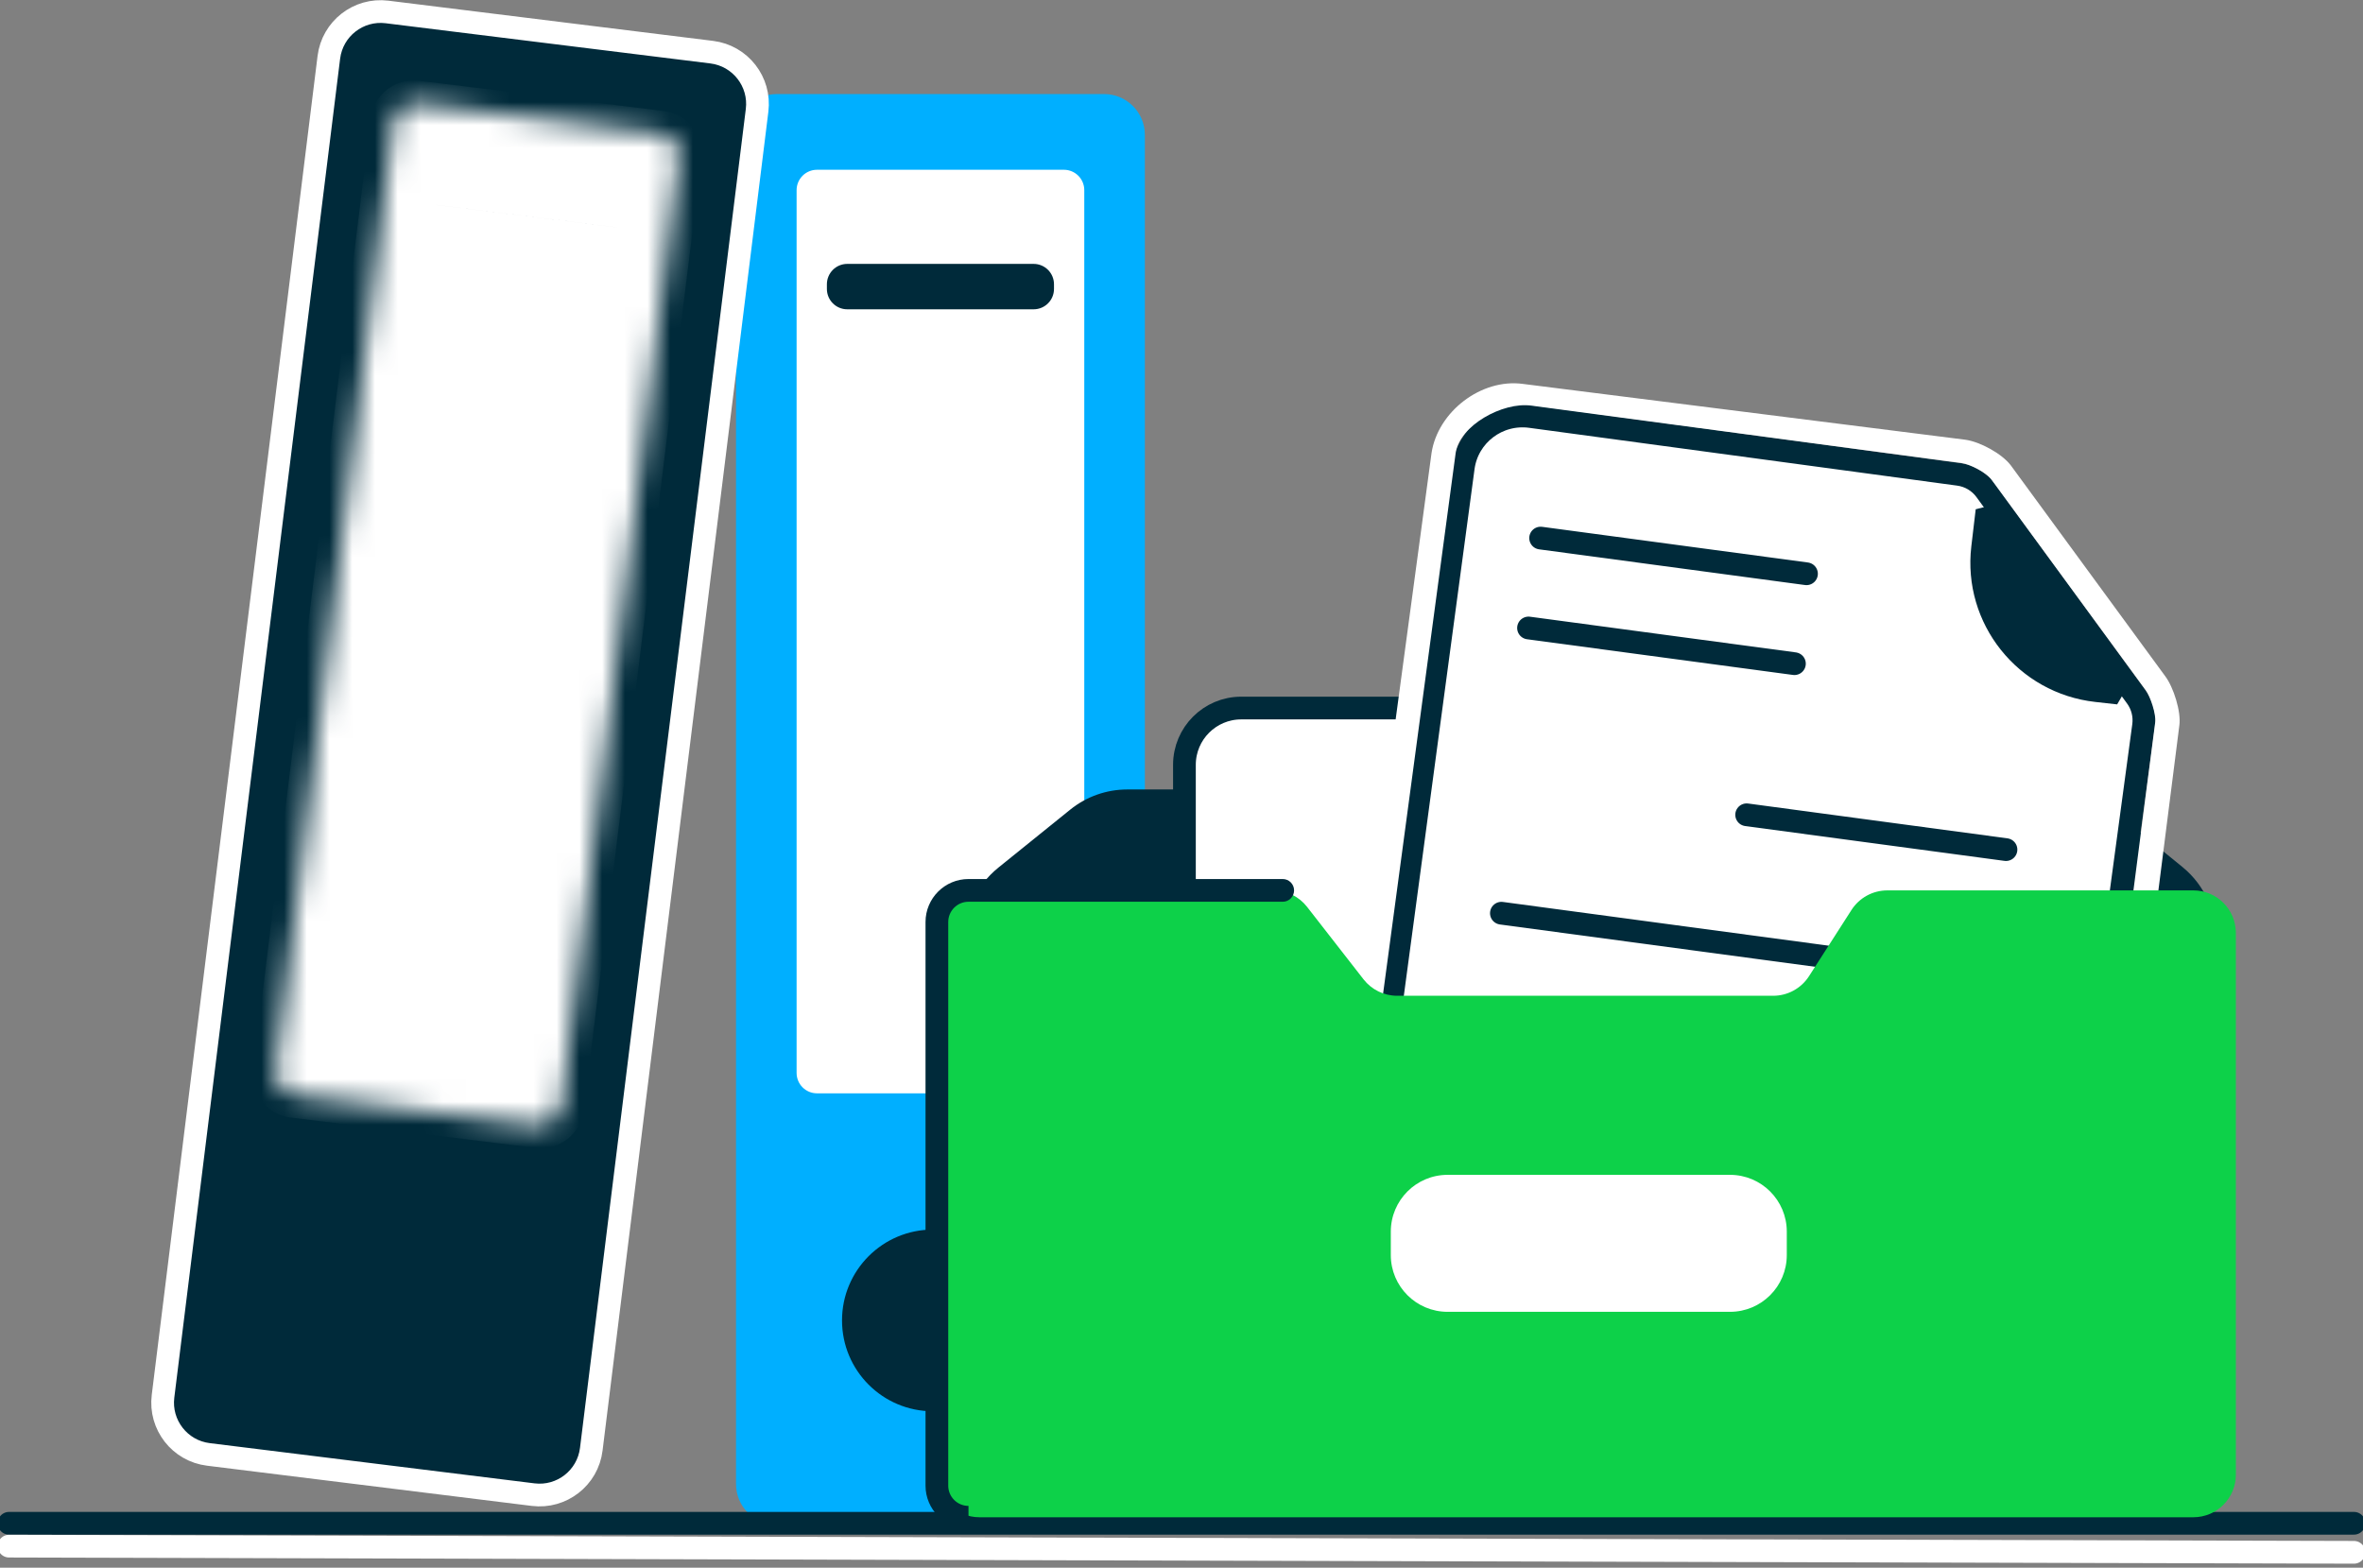 <svg viewBox="19 59 104 69" fill="none" xmlns="http://www.w3.org/2000/svg">
<rect x="19" y="59" width="104" height="69" fill="#808080" stroke="none"/>
<path d="M51.394 64.935C51.394 63.943 52.198 63.14 53.189 63.14H67.592C68.583 63.14 69.387 63.943 69.387 64.935V124.319C69.387 125.31 68.583 126.114 67.592 126.114H53.189C52.198 126.114 51.394 125.31 51.394 124.319V64.935Z" fill="#00AFFF"/>
<path d="M65.824 66.472H54.957C54.461 66.472 54.06 66.874 54.06 67.369V106.224C54.06 106.72 54.461 107.122 54.957 107.122H65.824C66.319 107.122 66.721 106.72 66.721 106.224V67.369C66.721 66.874 66.319 66.472 65.824 66.472Z" fill="white"/>
<path d="M64.491 70.615H56.29C55.794 70.615 55.393 71.017 55.393 71.513V71.717C55.393 72.213 55.794 72.614 56.29 72.614H64.491C64.987 72.614 65.388 72.213 65.388 71.717V71.513C65.388 71.017 64.987 70.615 64.491 70.615Z" fill="#002A3A"/>
<path d="M60.057 121.116C62.265 121.116 64.055 119.326 64.055 117.117C64.055 114.909 62.265 113.119 60.057 113.119C57.849 113.119 56.059 114.909 56.059 117.117C56.059 119.326 57.849 121.116 60.057 121.116Z" fill="#002A3A"/>
<path d="M66.103 94.635L62.939 97.188C61.94 97.994 61.388 99.231 61.456 100.514L62.259 115.577C62.373 117.7 64.127 119.364 66.254 119.364H111.452C113.551 119.364 115.293 117.741 115.442 115.647L116.516 100.544C116.608 99.245 116.062 97.982 115.052 97.159L111.968 94.647C111.254 94.066 110.362 93.748 109.441 93.748H68.614C67.7 93.748 66.814 94.061 66.103 94.635Z" fill="#002A3A"/>
<path d="M106.981 90.164H73.629C72.248 90.164 71.129 91.283 71.129 92.664V115.621C71.129 117.002 72.248 118.121 73.629 118.121H106.981C108.362 118.121 109.481 117.002 109.481 115.621V92.664C109.481 91.283 108.362 90.164 106.981 90.164Z" fill="white" stroke="#002A3A"/>
<path d="M83.401 79.585C83.594 78.147 84.922 77.139 86.365 77.334L105.206 79.879C105.681 79.943 106.11 80.198 106.392 80.585L113.021 89.671C113.287 90.036 113.402 90.488 113.342 90.935L109.222 121.466C109.093 122.424 108.209 123.095 107.248 122.966L79.843 119.286C78.881 119.157 78.206 118.275 78.335 117.317L83.401 79.585Z" fill="white"/>
<path d="M83.401 79.585C83.594 78.147 84.922 77.139 86.365 77.334L105.206 79.879C105.681 79.943 106.11 80.198 106.392 80.585L113.021 89.671C113.287 90.036 113.402 90.488 113.342 90.935L109.222 121.466C109.093 122.424 108.209 123.095 107.248 122.966L79.843 119.286C78.881 119.157 78.206 118.275 78.335 117.317L83.401 79.585Z" stroke="#002A3A"/>
<path d="M106.258 83.108L106.451 81.474L112.235 89.506L111.276 89.399C108.143 89.052 105.89 86.227 106.258 83.108Z" fill="#002A3A" stroke="#002A3A" stroke-linejoin="bevel"/>
<path d="M98.507 84.254L86.805 82.683" stroke="#002A3A" stroke-linecap="round" stroke-linejoin="round"/>
<path d="M97.976 88.211L86.273 86.64" stroke="#002A3A" stroke-linecap="round" stroke-linejoin="round"/>
<path d="M107.287 96.395L95.873 94.862" stroke="#002A3A" stroke-linecap="round" stroke-linejoin="round"/>
<path d="M106.671 102.094L85.079 99.194" stroke="#002A3A" stroke-linecap="round" stroke-linejoin="round"/>
<path d="M106.105 106.31L84.513 103.41" stroke="#002A3A" stroke-linecap="round" stroke-linejoin="round"/>
<path d="M105.539 110.53L83.74 107.603" stroke="#002A3A" stroke-linecap="round" stroke-linejoin="round"/>
<path fill-rule="evenodd" clip-rule="evenodd" d="M86.392 76.852C85.138 76.682 83.229 77.732 83.066 78.943L77.843 117.852C77.747 118.563 78.265 119.223 79.004 119.322L108.363 123.265C109.102 123.364 109.732 122.609 109.827 121.899L113.856 90.778C113.901 90.447 113.638 89.647 113.433 89.374L106.64 80.099C106.423 79.81 105.716 79.434 105.351 79.385L86.392 76.852ZM82.004 78.943C82.278 77.126 84.185 75.649 86.023 75.897L105.49 78.353C106.144 78.441 107.112 78.968 107.503 79.488L114.296 88.763C114.664 89.253 114.999 90.323 114.918 90.922L110.933 122.297C110.759 123.581 109.546 124.474 108.225 124.297L78.865 120.354C77.544 120.177 76.608 118.994 76.781 117.71L82.004 78.943Z" fill="white"/>
<path d="M122.603 126.046H19.397" stroke="#002A3A" stroke-linecap="round" stroke-linejoin="round"/>
<path d="M122.603 127.324L19.398 127.052" stroke="white" stroke-linecap="round" stroke-linejoin="round"/>
<path fill-rule="evenodd" clip-rule="evenodd" d="M79.012 102.105L76.524 98.912C76.169 98.457 75.624 98.19 75.046 98.19H62.108C61.073 98.19 60.234 99.029 60.234 100.064V123.908C60.234 124.942 61.073 125.781 62.108 125.781H115.532C116.567 125.781 117.405 124.942 117.405 123.908V100.064C117.405 99.029 116.567 98.19 115.532 98.19H102.064C101.426 98.19 100.832 98.515 100.487 99.052L98.618 101.966C98.273 102.503 97.679 102.828 97.041 102.828H80.49C79.912 102.828 79.367 102.561 79.012 102.105ZM82.71 110.71C81.331 110.71 80.212 111.829 80.212 113.209V114.241C80.212 115.62 81.331 116.739 82.71 116.739H95.142C96.521 116.739 97.64 115.62 97.64 114.241V113.209C97.64 111.829 96.521 110.71 95.142 110.71H82.71Z" fill="#0DD149"/>
<path d="M75.455 98.69C75.731 98.69 75.955 98.467 75.955 98.19C75.955 97.914 75.731 97.69 75.455 97.69V98.69ZM61.625 98.69H75.455V97.69H61.625V98.69ZM60.734 99.582C60.734 99.089 61.133 98.69 61.625 98.69V97.69C60.581 97.69 59.734 98.537 59.734 99.582H60.734ZM60.734 124.39V99.582H59.734V124.39H60.734ZM61.625 125.281C61.133 125.281 60.734 124.882 60.734 124.39H59.734C59.734 125.434 60.581 126.281 61.625 126.281V125.281Z" fill="#002A3A"/>
<path d="M50.326 61.296L36.032 59.526C34.775 59.371 33.629 60.264 33.473 61.522L26.175 120.456C26.019 121.714 26.913 122.86 28.171 123.015L42.464 124.785C43.722 124.941 44.868 124.048 45.023 122.79L52.321 63.856C52.477 62.598 51.584 61.452 50.326 61.296Z" fill="#002A3A" stroke="white"/>
<mask id="mask0_687_957" style="mask-type:luminance" maskUnits="userSpaceOnUse" x="31" y="63" width="18" height="46">
<path d="M48.1 64.881L37.316 63.546C36.824 63.485 36.376 63.834 36.315 64.326L31.131 106.193C31.07 106.685 31.419 107.133 31.911 107.194L42.695 108.53C43.187 108.591 43.635 108.241 43.696 107.749L48.88 65.882C48.941 65.39 48.592 64.942 48.1 64.881Z" fill="white"/>
</mask>
<g mask="url(#mask0_687_957)">
<path d="M48.1 64.881L37.316 63.546C36.824 63.485 36.376 63.834 36.315 64.326L31.131 106.193C31.07 106.685 31.419 107.133 31.911 107.194L42.695 108.53C43.187 108.591 43.635 108.241 43.696 107.749L48.88 65.882C48.941 65.39 48.592 64.942 48.1 64.881Z" fill="white" stroke="white" stroke-width="2"/>
</g>
<mask id="mask1_687_957" style="mask-type:luminance" maskUnits="userSpaceOnUse" x="37" y="67" width="11" height="4">
<path d="M46.368 68.025L38.229 67.017C37.737 66.957 37.289 67.306 37.228 67.798L37.203 68.001C37.142 68.493 37.492 68.941 37.983 69.001L46.122 70.009C46.614 70.07 47.062 69.721 47.123 69.229L47.148 69.026C47.209 68.534 46.86 68.086 46.368 68.025Z" fill="white"/>
</mask>
<g mask="url(#mask1_687_957)">
<path d="M46.368 68.025L38.229 67.017C37.737 66.957 37.289 67.306 37.228 67.798L37.203 68.001C37.142 68.493 37.492 68.941 37.983 69.001L46.122 70.009C46.614 70.07 47.062 69.721 47.123 69.229L47.148 69.026C47.209 68.534 46.86 68.086 46.368 68.025Z" fill="#002A3A" stroke="white" stroke-width="1.999"/>
</g>
</svg>
